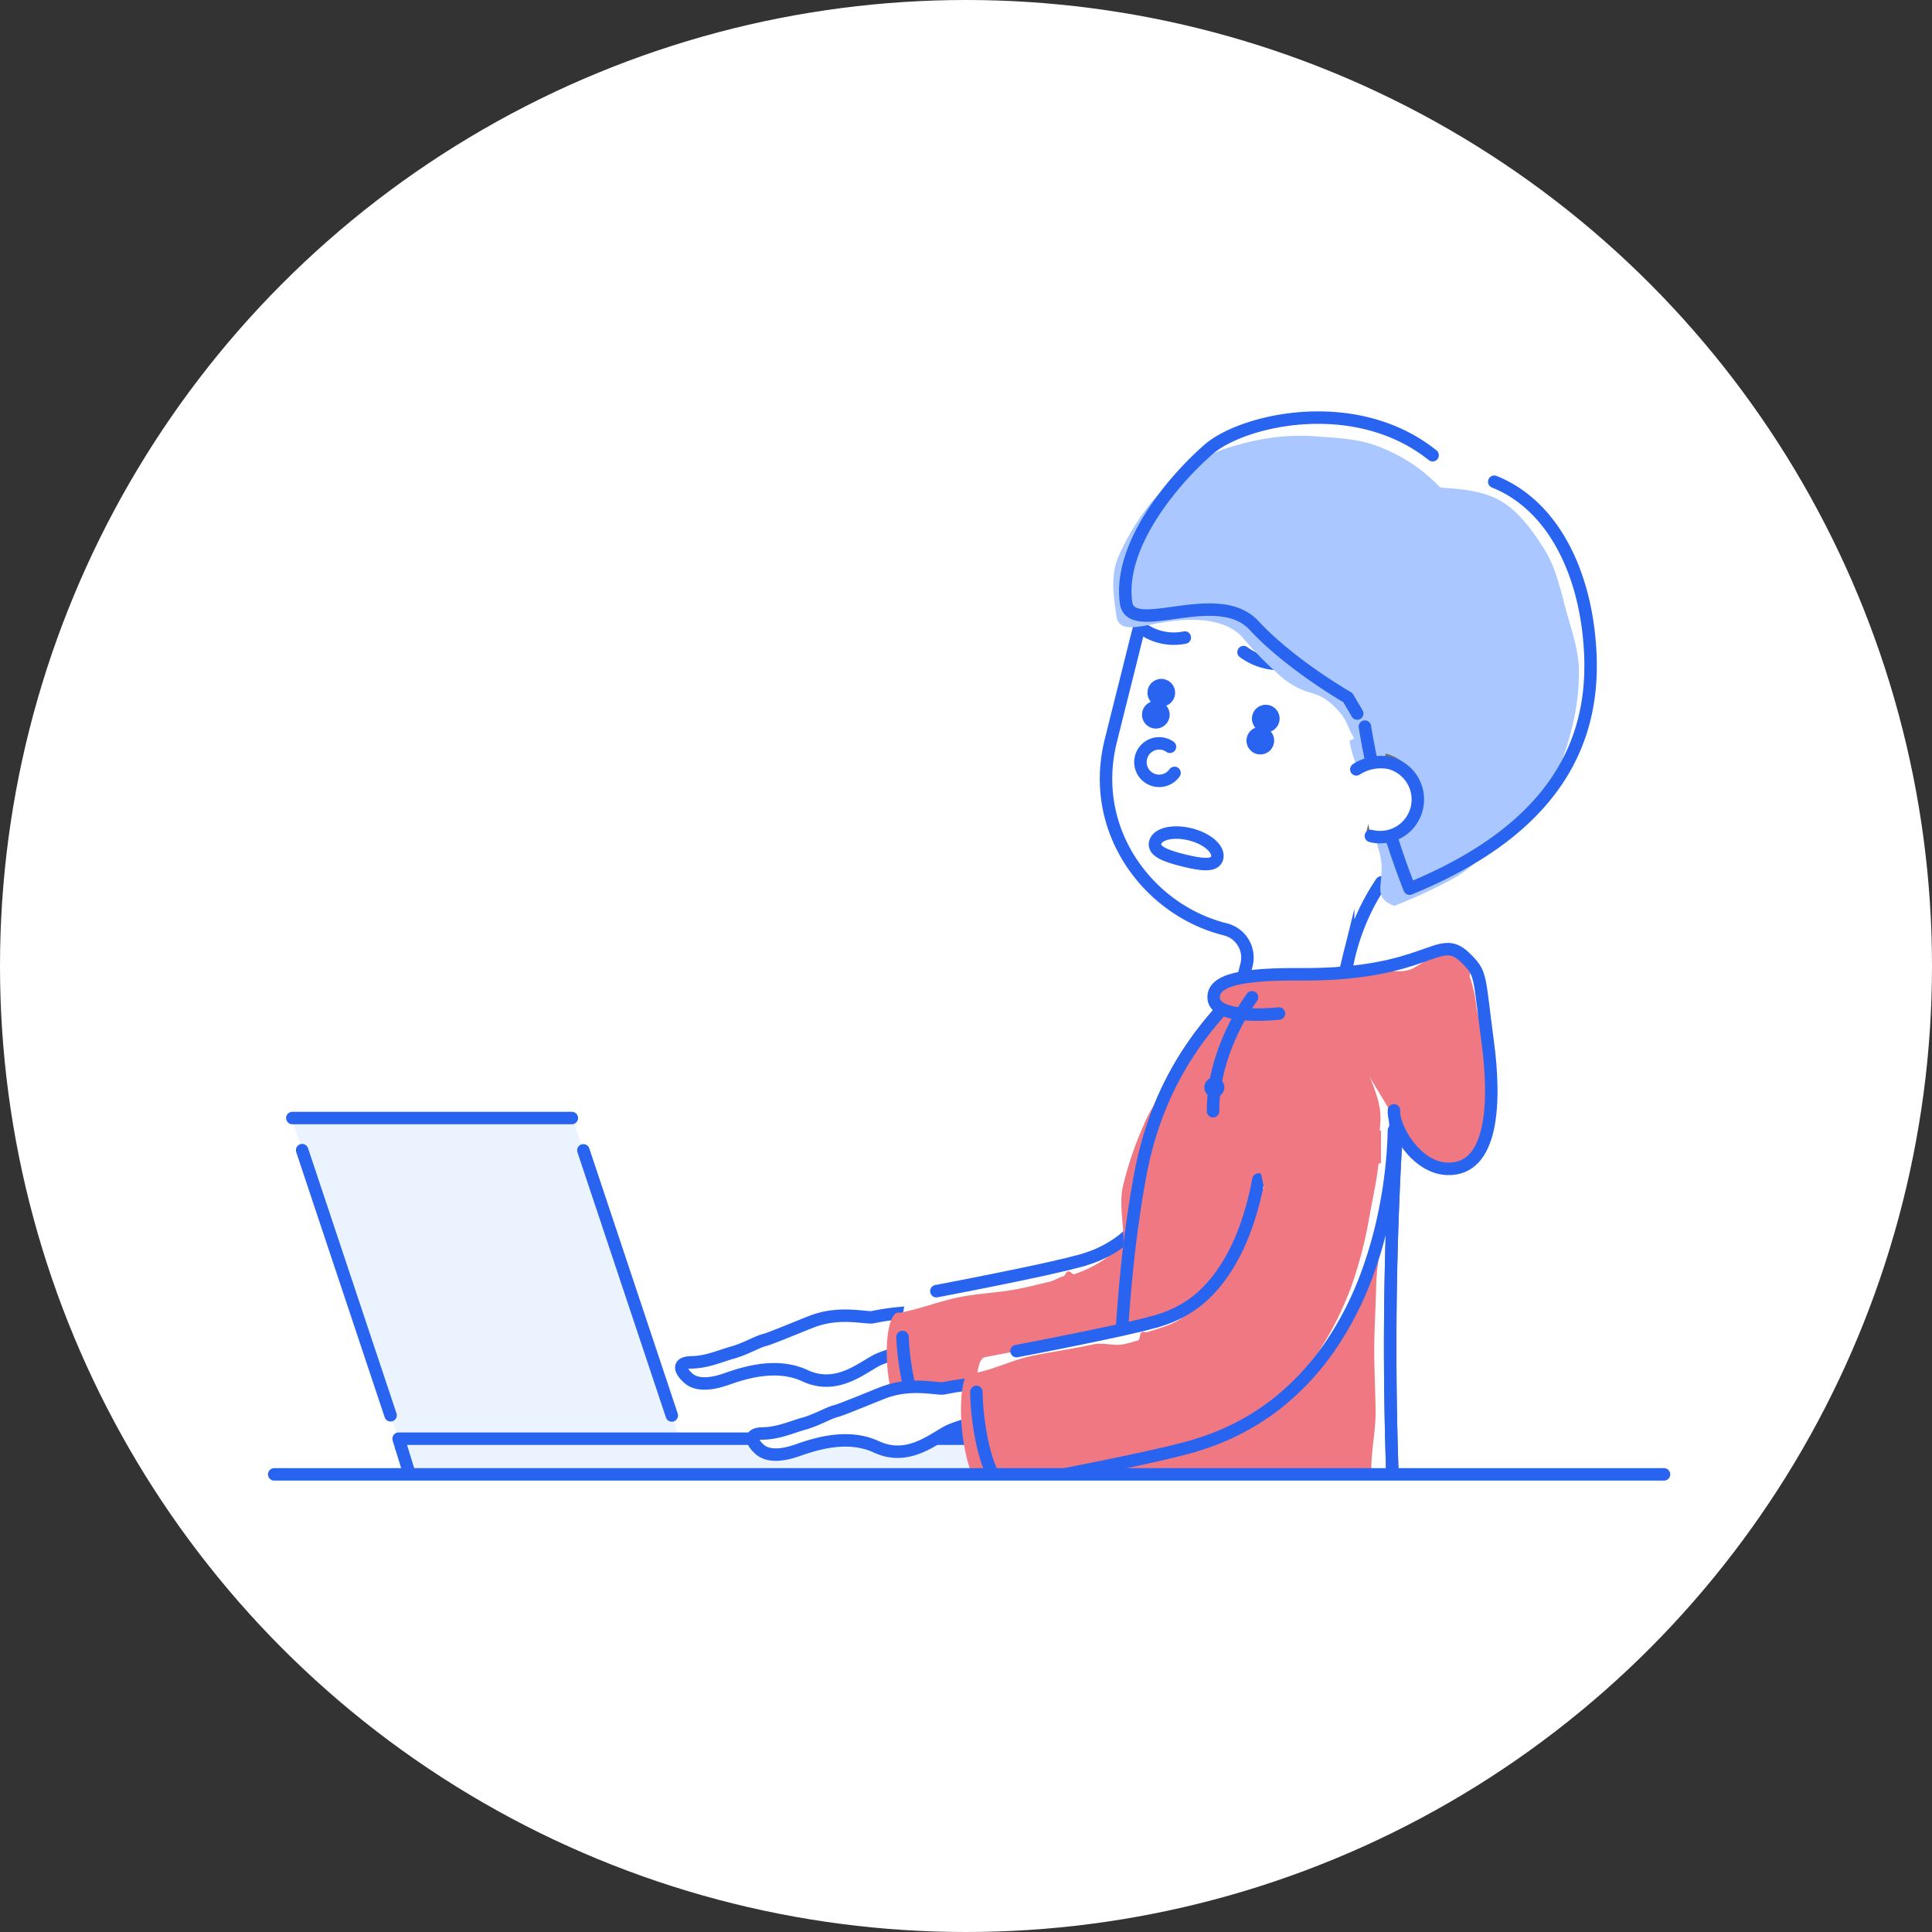<svg xmlns="http://www.w3.org/2000/svg" width="310" height="310" viewBox="0 0 310 310">
  <rect x="0" y="0" width="310" height="310" fill="#333333" stroke="none"/>
  <g id="グループ_4192" data-name="グループ 4192" transform="translate(-545 -986)">
    <circle id="楕円形_64" data-name="楕円形 64" cx="155" cy="155" r="155" transform="translate(545 986)" fill="#fff"/>
    <g id="グループ_464" data-name="グループ 464" transform="translate(618.126 495.85)">
      <path id="パス_927" data-name="パス 927" d="M-8.765,722.31H36.351l-17.6-52.765H-26.367Z" fill="#ebf3ff" stroke="#2864f0" stroke-linecap="round" stroke-linejoin="round" stroke-width="2" stroke-dasharray="44.85 5.579"/>
      <path id="パス_928" data-name="パス 928" d="M89.879,727.08H-7.295l-1.873-6.085H89.879Z" fill="#ebf3ff" stroke="#2864f0" stroke-linecap="round" stroke-linejoin="round" stroke-width="2" stroke-dasharray="83.683 5.579"/>
      <path id="パス_929" data-name="パス 929" d="M75.928,706.9l-.541-.07-.592-.044-.351-.01a3.039,3.039,0,0,0-.5.025,19.583,19.583,0,0,0-6.2,1.515c-2.548,1.252-6.564,4.962-11.706,2.574-4.582-2.125-9.723-.471-12.622.547s-4.963.9-6.138-.18-1.9-2.475.577-2.511,4.66-1.047,6.589-1.579,4.076-1.77,5.077-2,6.665-2.628,7.952-3.088c4.369-1.563,8.4-.358,9.46-.584,1.238-.263,2.456-.446,3.589-.571.566-.063,1.111-.11,1.625-.146l.749-.046a2.21,2.21,0,0,1,.443.017,11.108,11.108,0,0,1,1.589.26" fill="#fff" stroke="#2864f0" stroke-linecap="round" stroke-linejoin="round" stroke-width="2"/>
      <g id="グループ_460" data-name="グループ 460">
        <path id="パス_930" data-name="パス 930" d="M138.655,661.713a72.679,72.679,0,0,1-1.214,11.64,68.781,68.781,0,0,1-3.066,11.347,52.957,52.957,0,0,1-5.559,11.078,42.291,42.291,0,0,1-8.921,9.763,39.212,39.212,0,0,1-11.953,6.368l-1.581.508-1.379.362c-.918.24-1.859.491-2.687.673-1.716.4-3.425.795-5.081,1.141-6.678,1.431-13.242,2.7-19.824,3.949l-.729.137c-4.221,1.078-6.677-19.716-3.673-20.56l.5-.1c6.48-1.229,12.973-2.483,19.3-3.837,1.6-.333,3.127-.687,4.648-1.042.8-.174,1.459-.357,2.15-.535l1.033-.267.789-.263a18.268,18.268,0,0,0,5.566-2.935c3.3-2.588,5.987-6.665,7.811-11.643a47.945,47.945,0,0,0,2.127-7.9,52.933,52.933,0,0,0,.879-8.187" fill="#fff"/>
        <path id="パス_931" data-name="パス 931" d="M136.65,663.95a74.35,74.35,0,0,1-.887,11.735,69.787,69.787,0,0,1-3,11.475c-1.41,3.758-3.784,7.278-6.184,10.845a42.375,42.375,0,0,1-8.8,9.912,39.545,39.545,0,0,1-12.022,6.359c-.791.256-.668.688-1.465.922-.683.2-.768-.055-1.458.125-.917.241-1.813.736-2.641.917-1.716.4-3.545.27-5.2.616-3.323.713-6.665,1.147-9.947,1.8-3.315.656-6.553,1.615-9.86,2.243-.365.07-.282.389-.644.475-2.117.541-4.307-4.824-5.069-10.013-.757-5.153-.1-10.172,1.394-10.593.247-.063.24.047.491,0,3.224-.611,6.33-1.864,9.538-2.5,3.239-.64,6.582-.706,9.759-1.386,1.6-.333,3.126-.728,4.647-1.083.8-.174,1.4-.654,2.085-.832.517-.134.368-.66.88-.809.4-.116.6.554,1,.425a18.855,18.855,0,0,0,5.653-2.979c3.3-2.588,5.234-7.1,7.058-12.08a46.348,46.348,0,0,0,2.339-7.752,53.819,53.819,0,0,0,1.239-8.12" fill="#f07882"/>
        <path id="パス_932" data-name="パス 932" d="M138.655,660.713a85.823,85.823,0,0,1-1.214,12.64,68.781,68.781,0,0,1-3.066,11.347,52.957,52.957,0,0,1-5.559,11.078,42.291,42.291,0,0,1-8.921,9.763,39.212,39.212,0,0,1-11.953,6.368l-1.581.508-1.379.362c-.918.24-1.859.491-2.687.673-1.716.4-3.425.795-5.081,1.141-6.678,1.431-13.242,2.7-19.824,3.949l-.729.137c-4.221,1.078-6.677-19.716-3.673-20.56l.5-.1c6.48-1.229,12.973-2.483,19.3-3.837,1.6-.333,3.127-.687,4.648-1.042.8-.174,1.459-.357,2.15-.535l1.033-.267.789-.263a18.268,18.268,0,0,0,5.566-2.935c3.3-2.588,5.987-6.665,7.811-11.643a47.945,47.945,0,0,0,2.127-7.9,52.933,52.933,0,0,0,.879-8.187" fill="none" stroke="#2864f0" stroke-linecap="round" stroke-linejoin="round" stroke-width="2" stroke-dasharray="111.577 11.158"/>
      </g>
      <g id="グループ_461" data-name="グループ 461">
        <path id="パス_933" data-name="パス 933" d="M150.791,674.681h0a585.272,585.272,0,0,0,.359,69.216l.37,5.738c0,1.866-6.215,4.151-27.242,3.9-14.841-.182-17.739-2.029-17.739-3.9,0-11.053-1.833-43.361,3.294-70.959,3.878-20.874,16.708-29.775,21.632-35.085l1.528,0a13.034,13.034,0,0,1,11.086,5.737h0A43.147,43.147,0,0,1,150.791,674.681Z" fill="#fff" stroke="#707070" stroke-width="2"/>
        <path id="パス_934" data-name="パス 934" d="M147.5,676.855l1.778.1c-.178,3.293-.557,6.567-.679,9.862s-.852,6.572-.919,9.869-.292,6.6-.3,9.9.174,6.6.219,9.9-.78,6.625-.679,9.921,1.288,6.559,1.445,9.854.18,6.6.392,9.889c.185,2.869-.57,2.908-.415,5.779,0,1.112-1.315,1.9-7.554,2.682-2.462.309-5.49,1.206-9.318,1.328-2.745.087-5.871-.711-9.417-.754a83.625,83.625,0,0,1-9.4-.906c-6.681-.7-8.374-1.033-8.374-2.4,0-2.443.865-5.943.781-10.182-.06-3.033.013-6.441-.006-10.148-.018-3.2-1.013-6.6-.952-10.16.056-3.28-.879-6.73-.72-10.206.153-3.33,1.3-6.686,1.579-10.1.275-3.365,1.665-6.62,2.091-9.984.429-3.387-.68-6.993-.068-10.29a54.881,54.881,0,0,1,3.366-10.036c1.382-3.559,3.812-6.169,5.564-8.873,2.116-3.265,3.344-6.744,5.488-9.016,2.985-3.162,5.6-6.006,7.347-7.89.662-.38,1.248.934,2.012.935a12.109,12.109,0,0,1,10.362,6.1l1.072-.673c1.6,2.545,2.055,5.617,3.1,8.349,1.061,2.788,2.511,5.431,2.973,8.341S147.663,673.886,147.5,676.855Z" fill="#f07882"/>
        <path id="パス_935" data-name="パス 935" d="M150.791,674.681h0a585.272,585.272,0,0,0,.359,69.216l.37,5.738c0,1.866-6.215,4.151-27.242,3.9-14.841-.182-17.739-2.029-17.739-3.9,0-11.053-1.833-43.361,3.294-70.959,3.878-20.874,16.708-29.775,21.632-35.085l1.528,0a13.034,13.034,0,0,1,11.086,5.737h0A43.147,43.147,0,0,1,150.791,674.681Z" fill="none" stroke="#2864f0" stroke-linecap="round" stroke-linejoin="round" stroke-width="2" stroke-dasharray="111.577 11.158"/>
      </g>
      <path id="パス_936" data-name="パス 936" d="M87.369,718.311l-.541-.07-.592-.044-.352-.01a2.918,2.918,0,0,0-.5.025,19.555,19.555,0,0,0-6.2,1.515c-2.548,1.251-6.564,4.962-11.707,2.574-4.582-2.126-9.723-.472-12.622.546s-4.962.905-6.138-.18-1.9-2.474.578-2.51,4.66-1.048,6.589-1.58,4.076-1.77,5.077-2,6.665-2.627,7.952-3.087c4.369-1.563,8.4-.358,9.46-.585,1.237-.263,2.456-.446,3.588-.571.567-.062,1.111-.11,1.626-.146l.748-.046a2.192,2.192,0,0,1,.444.018,11.169,11.169,0,0,1,1.588.259" fill="#fff" stroke="#2864f0" stroke-linecap="round" stroke-linejoin="round" stroke-width="2"/>
      <g id="グループ_462" data-name="グループ 462">
        <path id="パス_937" data-name="パス 937" d="M150.542,671.515a72.819,72.819,0,0,1-1.214,11.64,68.742,68.742,0,0,1-3.066,11.346A52.94,52.94,0,0,1,140.7,705.58a42.286,42.286,0,0,1-8.921,9.762,39.2,39.2,0,0,1-11.953,6.369l-1.582.507-1.378.362c-.918.241-1.859.492-2.687.673-1.716.4-3.425.795-5.081,1.141-6.678,1.432-13.242,2.7-19.824,3.949l-.73.138c-4.22,1.078-6.676-19.716-3.672-20.561l.5-.094c6.48-1.229,12.973-2.484,19.3-3.838,1.6-.333,3.127-.686,4.648-1.041.8-.174,1.459-.357,2.149-.536l1.034-.267.789-.262a18.289,18.289,0,0,0,5.566-2.935c3.3-2.588,5.987-6.666,7.811-11.644a47.832,47.832,0,0,0,2.126-7.895" fill="#fff"/>
        <path id="パス_938" data-name="パス 938" d="M148.288,673.746c-.1,4.146-.978,7.716-1.673,11.553a67.634,67.634,0,0,1-2.927,11.307,52.212,52.212,0,0,1-5.583,10.959c-2.381,3.558-4.968,7.209-8.545,10.021a39.088,39.088,0,0,1-12,6.225c-.79.256-.682.61-1.479.844-.684.2-.8-.227-1.492-.046-.918.24-1.665,1.308-2.493,1.49-1.716.4-3.547.266-5.2.613-3.323.712-6.649,1.232-9.932,1.881-3.314.655-6.653,1.093-9.96,1.721-.365.069-.385.037-.746.123-2.117.541-4.073-4.1-4.835-9.287-.757-5.153-.28-10.624,1.216-11.044.247-.064.344.425.594.378,3.224-.612,6.264-2.2,9.471-2.832,3.24-.64,6.49-1.116,9.667-1.8,1.6-.333,3.353.33,4.874-.025.8-.174,1.47-.391,2.16-.57.517-.133.221-1.222.733-1.371.4-.116.463.135.858.005,2.068-.676,4.154-1.194,5.822-2.481a26.682,26.682,0,0,0,8.236-11.655,49.21,49.21,0,0,0,2.1-8.013" fill="#f07882"/>
        <path id="パス_939" data-name="パス 939" d="M150.542,671.515a72.819,72.819,0,0,1-1.214,11.64,68.742,68.742,0,0,1-3.066,11.346A52.94,52.94,0,0,1,140.7,705.58a42.286,42.286,0,0,1-8.921,9.762,39.2,39.2,0,0,1-11.953,6.369l-1.582.507-1.378.362c-.918.241-1.859.492-2.687.673-1.716.4-3.425.795-5.081,1.141-6.678,1.432-13.242,2.7-19.824,3.949l-.73.138c-4.22,1.078-6.676-19.716-3.672-20.561l.5-.094c6.48-1.229,12.973-2.484,19.3-3.838,1.6-.333,3.127-.686,4.648-1.041.8-.174,1.459-.357,2.149-.536l1.034-.267.789-.262a18.289,18.289,0,0,0,5.566-2.935c3.3-2.588,5.987-6.666,7.811-11.644a47.832,47.832,0,0,0,2.126-7.895" fill="none" stroke="#2864f0" stroke-linecap="round" stroke-linejoin="round" stroke-width="2" stroke-dasharray="111.577 11.158"/>
      </g>
      <path id="パス_940" data-name="パス 940" d="M148.073,570.048a33.287,33.287,0,0,0-30.9,7.125c-4.958,5.214-6.667,10.17-8.166,16.224-1.7,6.875-2.287,9.114-3.917,15.693-3.571,14.413,6.14,27.161,18.412,30.183a4.669,4.669,0,0,1,3.389,5.664l-.829,3.347a2.569,2.569,0,0,0-.395,1.6c.249,2.664,16.123,1.365,16.418-1.237l1.112-4.489a36.108,36.108,0,0,1,5.324-12.421" fill="#fff" stroke="#2864f0" stroke-linecap="round" stroke-miterlimit="10" stroke-width="2"/>
      <path id="パス_941" data-name="パス 941" d="M114.6,609.974a3.008,3.008,0,1,0,.731,4.19" fill="none" stroke="#2864f0" stroke-linecap="round" stroke-miterlimit="10" stroke-width="2"/>
      <path id="パス_942" data-name="パス 942" d="M126.408,594.788a9.831,9.831,0,0,0,7.278,1.8" fill="none" stroke="#2864f0" stroke-linecap="round" stroke-miterlimit="10" stroke-width="2"/>
      <path id="パス_943" data-name="パス 943" d="M109.7,590.649a8.683,8.683,0,0,0,7.278,1.8" fill="none" stroke="#2864f0" stroke-linecap="round" stroke-miterlimit="10" stroke-width="2"/>
      <path id="パス_944" data-name="パス 944" d="M122.178,627.812c-.351,1.416-2.632,1.078-5.381.4s-4.925-1.447-4.574-2.863,2.864-2.012,5.613-1.33S122.529,626.4,122.178,627.812Z" fill="none" stroke="#2864f0" stroke-linecap="round" stroke-miterlimit="10" stroke-width="2"/>
      <g id="グループ_463" data-name="グループ 463">
        <path id="パス_945" data-name="パス 945" d="M145.879,606.743a128.144,128.144,0,0,0,7.166,26c22.3-9.146,29.651-22.475,29.012-37.526-.661-15.559-8.279-28.259-21.484-29.113l-.922-.2c-12.338-13.367-33.05-8.731-38.873-3.633-6,5.258-14.5,15.591-13.219,24.607.789,5.558,14.648-2.721,20.52,3.617s15.069,11.587,15.069,11.587l2.731,4.669" fill="#fff"/>
        <path id="パス_946" data-name="パス 946" d="M143.418,609.011c.5,3.1,1.966,5.887,2.627,8.643.778,3.242,1.248,6.255,2.028,8.752,1.627,5.214-1.66,7.451,2.527,9.1a84.2,84.2,0,0,0,9.668-4.5c3.2-1.851,5.418-4.6,7.77-6.678,2.744-2.426,5.276-4.659,6.985-7.355a31.044,31.044,0,0,0,3.906-9.4,36.616,36.616,0,0,0,1.292-10.149c-.147-3.446-1.346-6.652-2.16-9.72-.9-3.375-1.668-6.671-3.334-9.34-1.832-2.935-3.934-5.836-6.647-7.588s-6.222-2.14-9.746-2.368c-.47-.046-.419-.138-.778-.445a25.858,25.858,0,0,0-8.727-5.851c-3.317-1.493-6.807-1.655-10.22-1.9a35.207,35.207,0,0,0-10.336.626c-4.24.957-7.727,2.121-9.62,3.778-2.075,1.817-5.12,3.674-7.284,6.44a39.369,39.369,0,0,0-5.037,8.4c-1.339,3.114-.751,6.484-.317,9.546.446,3.143,4.312,1.32,9.309.758,3.84-.431,8.334-.133,10.885,2.621a55.6,55.6,0,0,0,6.7,6.739c4.213,3.17,5.15,1.317,8.432,4.776,1.863,1.961,1.464,2.434,2.829,4.768" fill="#aac8ff"/>
        <path id="パス_947" data-name="パス 947" d="M145.879,606.743a128.144,128.144,0,0,0,7.166,26c22.3-9.146,29.651-22.475,29.012-37.526-.661-15.559-8.279-28.259-21.484-29.113l-.922-.2c-12.338-13.367-33.05-8.731-38.873-3.633-6,5.258-14.5,15.591-13.219,24.607.789,5.558,14.648-2.721,20.52,3.617s15.069,11.587,15.069,11.587l2.731,4.669" fill="none" stroke="#2864f0" stroke-linecap="round" stroke-linejoin="round" stroke-width="2" stroke-dasharray="111.577 11.158"/>
      </g>
      <path id="パス_948" data-name="パス 948" d="M146.29,622.9a5.595,5.595,0,1,0,2.691-10.861" fill="#fff" stroke="#707070" stroke-width="2"/>
      <path id="パス_949" data-name="パス 949" d="M144.505,613.6a7.251,7.251,0,0,1,5.242-1.047,6.044,6.044,0,1,1-2.907,11.733" fill="#fff" stroke="#2864f0" stroke-linecap="round" stroke-miterlimit="10" stroke-width="2"/>
      <path id="パス_950" data-name="パス 950" d="M129.634,606.834a2.218,2.218,0,1,0,1.619,2.686,2.218,2.218,0,0,0-1.619-2.686" fill="#2864f0"/>
      <path id="パス_951" data-name="パス 951" d="M130.509,603.3a2.218,2.218,0,1,0,1.619,2.686,2.218,2.218,0,0,0-1.619-2.686" fill="#2864f0"/>
      <path id="パス_952" data-name="パス 952" d="M112.869,602.68a2.218,2.218,0,1,0,1.619,2.686,2.218,2.218,0,0,0-1.619-2.686" fill="#2864f0"/>
      <path id="パス_953" data-name="パス 953" d="M113.744,599.148a2.218,2.218,0,1,0,1.619,2.687,2.22,2.22,0,0,0-1.619-2.687" fill="#2864f0"/>
      <path id="パス_954" data-name="パス 954" d="M139.953,651.913a55.254,55.254,0,0,1-11.785,1.231c-5.392.123-6.828-2.391-6.828-2.391,0-1.225.926-2.112,2.27-2.79s3.783-1.686,11.6-1.584,11.589-1.333,11.589-1.333,4.378,1.812,6.882.432,4.989-3.578,7.3-2.2a3.079,3.079,0,0,1,1.706,3.527,22.78,22.78,0,0,1,1.083,4.8c.208,2.326,1.895,5.7,2.057,8.119.182,2.693.294,3.8.338,5.4.064,2.34-.169,13.006-7.267,12.548-3.9-.251-8.534-2.926-8.231-8.06" fill="#f07882"/>
      <path id="パス_955" data-name="パス 955" d="M150.542,668.316c-.189,2.739,3.522,9.246,8.585,9.385,7.329.2,7.768-10.654,6.453-20.429-1.46-10.848-.9-10.878-3.712-13.566-4.215-4.032-5.762,2.92-26.332,2.775-8.932-.062-14.256.786-13.913,3.933.331,3.027,7.9,2.622,10.473,2.361" fill="none" stroke="#2864f0" stroke-linecap="round" stroke-miterlimit="10" stroke-width="2"/>
      <path id="パス_956" data-name="パス 956" d="M127.774,650.168s-6.329,8.313-6.259,18.288" fill="none" stroke="#2864f0" stroke-linecap="round" stroke-miterlimit="10" stroke-width="2"/>
      <circle id="楕円形_66" data-name="楕円形 66" cx="1.611" cy="1.611" r="1.611" transform="translate(120.112 663.015)" fill="#2864f0"/>
      <path id="パス_957" data-name="パス 957" d="M128.87,676.744l1.257,6.189,18.335-6.189v-5.23Z" fill="#f07882"/>
      <rect id="長方形_125" data-name="長方形 125" width="191.263" height="31.826" transform="translate(-9.168 726.721)" fill="#fff"/>
      <line id="線_75" data-name="線 75" x1="223" transform="translate(-29.126 726.721)" fill="none" stroke="#2864f0" stroke-linecap="round" stroke-linejoin="round" stroke-width="2"/>
    </g>
  </g>
</svg>
